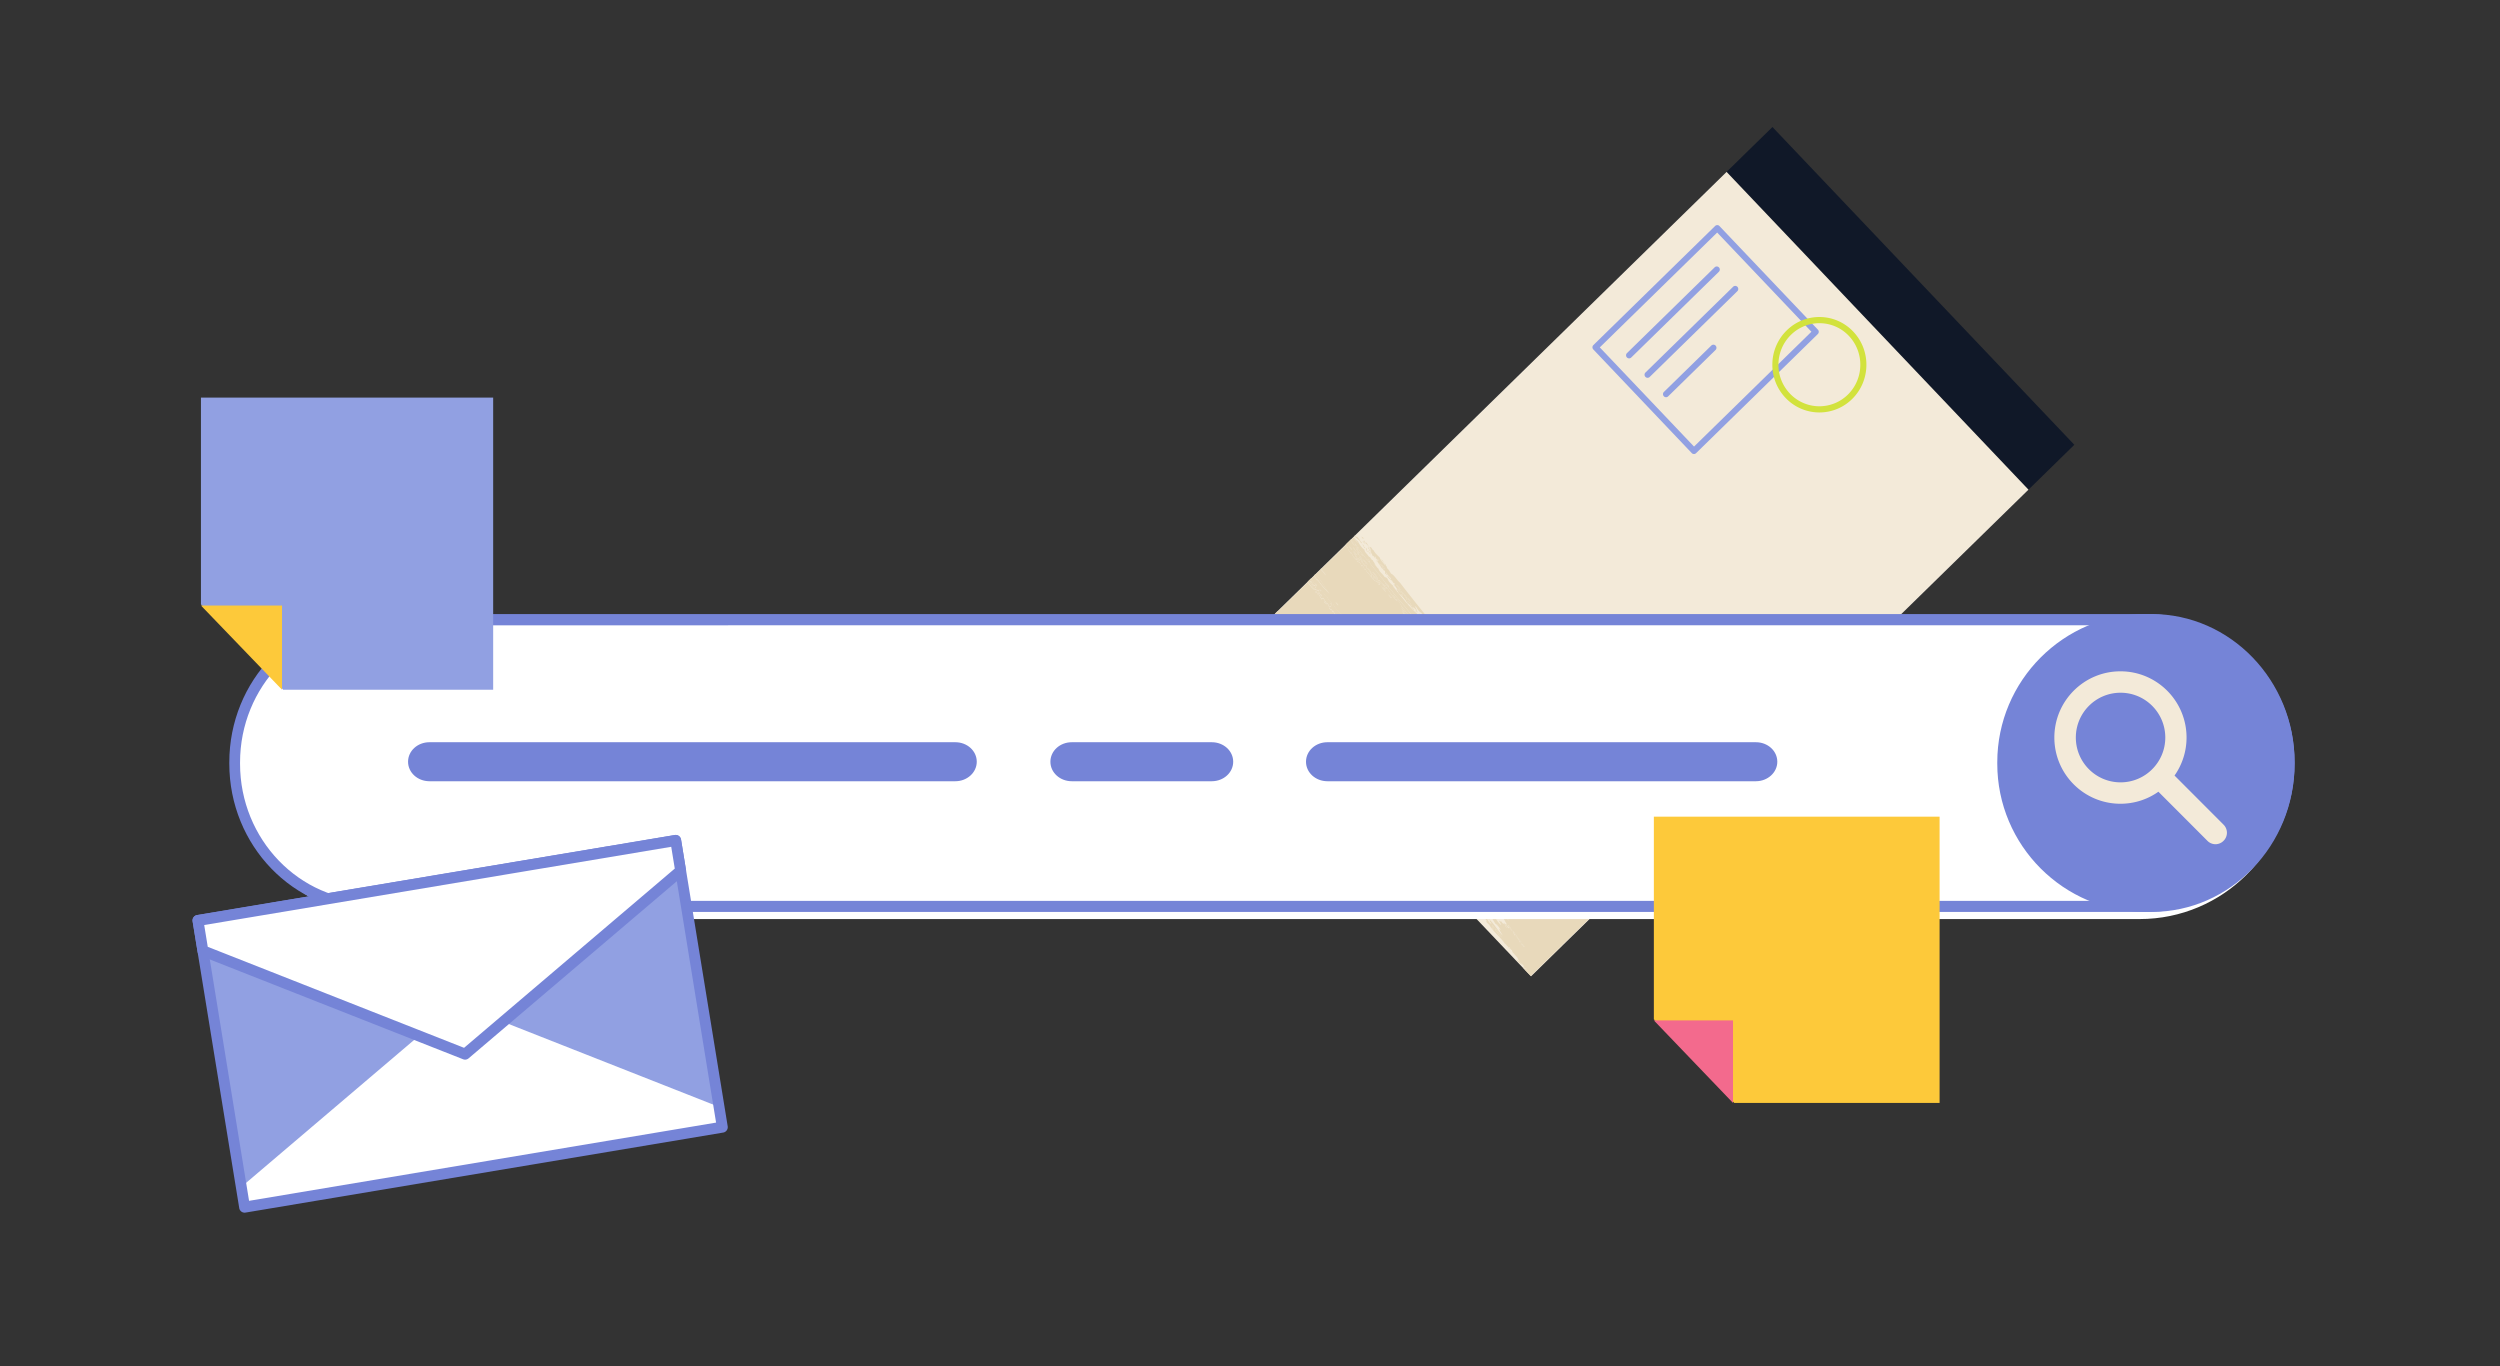 <svg width="549" height="300" fill="none" xmlns="http://www.w3.org/2000/svg"><rect width="100%" height="100%" fill="#333333" stroke="none"/><path d="M276.66 138.016L389.23 27.892l66.295 69.785L342.955 207.8l-66.295-69.785z" fill="#101828"/><path d="M269.914 144.617L379.159 37.746l66.295 69.785-109.245 106.871-66.295-69.785z" fill="#F3EAD9"/><path d="M352.658 190.373c-.173-.142-.402-.481-.549-.521.352.358.113.401.464.759.095-.044.002-.188.085-.238zm-9.434-15.074c-.279-.295.227-.284-.23-.465.023-.019-.017-.119-.078-.099.085.122.02.163-.045.205.124.142.274.377.353.359zm10.149 17.112c.541.545.811 1.233 1.25 1.409-.391-.671-.486-.984-.886-1.556-.088.171-.243.096-.364.147zm-.578 1c.167.173.351.412.434.288-.059-.231-.319-.376-.434-.288z" fill="#E8D9BB"/><path d="M348.195 185.937c.085-.12.204-.115.397.155-.112-.041-.211-.035-.282.078.362.31.681.637.975 1.148.292.004-.396-.515-.267-.598.66.701.495.729 1.009 1.451.308.238-.086-.378.162-.141-.012.33.434.566.383.831.842 1.025.918 1.079 1.716 2.002-.047.069-.178.095-.085.239.124-.038.42.546.511.387-.116-.195-.301-.427-.307-.563.85 1.19 1.465 1.589 1.108.537-.089.246-.138.256-.441.048.128-.092-.288-.721-.426-.627-.009.11.293.386.23.465-.915-1.259-1.779-2.294-2.603-3.558-.736-.477-1.822-2.521-2.539-2.783.056.257.02.466.459.929zm-4.655-8.588c.327.245.455.714.745.683-.241-.203-.588-.785-.745-.683zm-12.756 25.928c-.065.069-.144.088-.241.043.206.26.436.6.549.522-.27-.278-.037-.286-.308-.565zm19.169-13.552c.168.279.299.505.509.557-.291-.243-.332-.725-.509-.557zM342 174.7l-.122.106.312.395c.131-.063-.058-.297-.19-.501zm-13.478 29.707c.406.348.544.847.93 1.352.133-.067.293-.038.478.085-.48-.477-.974-1.548-1.598-1.938.285.285.181.363.19.501zm-.815-1.126c.216.291.407.493.55.523-.047-.176-.403-.53-.55-.523zm25.195-7.477c.059-.088.176.033.24-.042-.148-.163-.273-.591-.467-.592.189.202.308.65.071.437-.856-1.119-2.104-2.96-3.155-3.911.083.12.019.162-.044.204 1.634 2.004 2.403 3.627 3.858 4.63-.137-.225-.561-.604-.503-.726zm-3.554-7.715c-.212-.214-.514-.759-.664-.753.307.417.323.746.664.753zm-13.069-22.554c-.22-.265-.409-.502-.152-.365-.161-.153-.409-.622-.509-.558.207.298.402.946.661.923zm-2.82-2.7c-.426-.288-.486-.555-.857-1.085-.315-.009-.46-.536-.786-.648.41.702 1.065 1.323 1.439 1.91.067-.06.136-.118.204-.177zm1.391 2.11c.43-.135.825.684 1.142.838-.411-.882-.841-1.125-1.331-1.338-.141-.491-.748-1.298-1.208-1.445.222.455.814 1.065 1.397 1.945zm-7.195 38.88l.312.394c.219-.057-.216-.607-.312-.394zm7.743-38.191c.173.138.416.529.511.386l-.389-.492-.122.106zm-9.342-12.007c-.237.064.259.519.303.733.069-.179.255.067.323-.112-.32-.541-.911-.926-1.405-1.607.266.356.521.972.779.986zm1.517.352c-.208-.338-.217-.528-.546-.69.208.337.216.527.546.69zm.534 1.036c.188.251.371.486.471.422-.08-.137-.106-.246-.032-.301-.207-.263-.46-.551-.506-.727-.217.017.18.362.309.564-.22-.1-.022.141-.242.042zm13.652 19.726c-.045-.156-.229-.387-.426-.627l-.123.106c.208.261.436.6.549.521zm-1.63-4.237c-.329-.405-.398-.074-.365.148.262.079.255.05.365-.148zm2.714 5.958c-.638-.628-1.987-2.5-2.773-3.079.839.986 2.288 3.008 2.773 3.079zm-3.346-6.241c.066-.021.111.088.155.198.104-.04-.024-.203-.032-.303.128.143.078-.044.003-.169-.053.051-.126.031-.201.006.103.131 0 .152.075.268zm-6.419-6.566c.083.12.019.162-.046.203.257.318.473.487.632.452-.05-.182-.467-.756-.586-.655zm.621.955c.119.292.361.649.58.994.094-.044.002-.188.085-.239-.362-.354-.463-.816-.665-.755zm4.754 3.859c-.207-.319.161.019.163-.141-.086-.123-.228-.274-.194-.332.124.142.274.378.354.361-.206-.412-.219-.22-.51-.558.003.157.046.628.187.67zM291.162 132.5c-.103-.206-.085-.349-.387-.661-.039.286.173.536.387.661zm18.609-.471c-.319-.349-.735-.935-.664-.754.108.288.395.784.664.754zm-2.943-2.763c.262.406.517.796.782.817-.284-.356-.592-.798-.782-.817zm49.185 65.014c-.345-.059-.956-1.428-1.442-1.74.426.576-.11.137-.207.345.131.352.625 1.096 1.012 1.283-.129-.203-.525-.548-.309-.565.224.346.562.669 1.017 1.115-.112.075-.276-.079-.085.239a.187.187 0 01.06.023l.324-.317-.252-.319c.09.096.181.196.274.297l.126-.124c-.846-1.016-1.307-2.029-2.26-2.879.057.601 1.252 1.81 1.742 2.642zm-47.05-62.224c.46.629.874 1.086 1.176 1.143-.528-.755-.579-.882-.931-1.353.186.343-.224.014-.245.21zm-.85-1.252c-.194-.269-.351-.412-.435-.289.192.268.35.412.435.289zm47.296 63.664c-.147.016-.368-.233-.514-.218.252.474.644.649.901.986l.051-.051c-.165-.249-.45-.562-.438-.717zm-46.476-62.711c.278.077-.276-1.264-.695-1.226.352.429.554.785.695 1.226zm-.688-1.392c-.204-.249-.395-.45-.55-.521.056.204.462.739.55.521zm26.934 82.392c-.17-.179.011.261-.315-.227-.118.079.009.29-.061.395l.886.932a.274.274 0 00.106.026c-.322-.438-.2-.638-.616-1.126zm18.635-18.575c-.517-.545-.623-.325-.405.182.279.298.936 1.173 1.479 1.753l.246-.241c-.469-.5-.749-.79-1.479-1.722.04-.036.11.037.159.028zm-24.618 4.997c-.001.003-.003.004-.003.007l.018.009-.015-.016zm.189.5c.199-.027.008-.262-.07-.437a.992.992 0 01-.104-.047c.261.27.044.284.174.484zm-3.502-.788c.185.183.461.691.586.655-.067-.246-.416-.572-.586-.655zm27.48-2.156c.442.511.295.329.375.517l.152-.148c-.191-.274-.373-.554-.527-.369z" fill="#E8D9BB"/><path d="M353.959 197.03l.08-.078a12.932 12.932 0 01-.702-.863c-.197.168.292.558.622.941zm-63.009-71.208c-.219-.266-.522-.639-.82-.99l-.124.122c.28.228.615.714 1.087 1.297.011-.1-.275-.562-.143-.429zm-1.593 1.436c.669 1.028 1.542 2.002 2.613 3.052-.918-1.131-1.907-3.059-3.081-4.257l-.327.321c.252.328.46.633.595.891.28.346-.031-.325.2-.007zm-.804 1.848c.48.681.533.151 1.146.671-.105.104-.212-.094-.163.141.275.299.334.483.503.725.232.168.003-.21.201-.006-.013.094.098.537-.048.373-.207-.262-.436-.602-.549-.522.163.353.432.762.615 1.127-.071-.41.241-.275.367-.317.32.525.25.644.738 1.022-.223-.117-.111.078-.203.176.184.108.37.123.4-.014.237.318.05.407.422.797.116-.006.146-.326.322-.114a.545.545 0 01-.443.219c.333.537.456.312.744.684-.068.022-.204-.081-.004.168.231.32-.08-.352.201-.006.31.56.621 1.309 1.126 1.514-.079.129.041.364.345.698.032-.215.106-.189.36.022.211.576 1.909 2.678 2.295 2.995.203.221-.228.104.111.401.469.418 1.232.931 1.29 1.374-.187-.25-.37-.486-.47-.423.285.421.483.529.741.853.036-.252.458-.026.474.253-.126-.152-.264-.346-.315-.225a5.143 5.143 0 00-.081.071c.478.779 1.289 1.274 2.027 2.395.079-.224-.438-.767-.259-.936 1.163 1.656 1.926 2.553 3.277 3.805-.506-.648-.8-1.094-.89-1.389.538.649.732 1.114 1.242 1.747.266.029-.239-.355-.111-.4.234.355.353.302.475.254 0-.152-.003-.306-.268-.599-.356.08-1.042-1.201-1.289-1.374.247.164.543.503.859.916-.382-1.571-2.431-3.192-3.147-4.249.066.098.186.147.197.162-.547-.701-.893-1.191-1.057-1.078.133.02.309.54.464.761-.551-.7-.595-.531-1.212-1.276-.38-.87-1.688-2.8-2.414-3.058-.258-.462-1.148-1.672-1.716-2.001-.341-.838-1.769-1.852-2.021-2.734-.167-.239-.204-.008-.356-.192.072-.229-.573-.696-.819-.951.062-.099-.127-.333-.19-.499-.61-.338-.941-1.272-1.72-1.833.142.247.399.556.346.697-.712-.829-1.026-.529-1.698-1.026v.004l-.008-.009a3.038 3.038 0 01-.189-.153c-.186-.328-.459-.702-.578-.993.406.462.368.686.767 1.146l.008.005c-.019-.423-.71-1.043-.731-1.356.171.191.263.099.434.289.094.203.022.316.149.536.147-.016.339.131.515.219.045.138-.126.16.111.401.093-.098-.02-.293.203-.176-.421-.49-.256-.216-.229-.464-.376-.422-.554-.939-.934-1.185.065-.025.038-.1.007-.177l-.546.534c.042.055.082.109.128.165a2.05 2.05 0 01-.17-.124l-.162.159c.454.671.941 1.355 1.533 1.747-.137-.168-.169-.28-.153-.367zm12.834 14.961c-.182-.107-.639-.932-.975-1.148.179-.112.865.928.975 1.148zm-1.76-1.796c.139.079.257.079.47.422-.139.029-.47-.235-.548-.521.06-.021.101.079.078.099zm-2.214-3.066c.074.078.058.107.037.134-.049.012-.007.072.038.134-.145-.016-.452-.338-.508-.556.105-.045.328.334.433.288zm-.582-.824c.084.097-.018.351.193.331.098.162-.083.006-.123.106-.132-.205-.309-.333-.196-.162-.439-.491-.403-.679.126-.275zm-.477-.085c-.236-.12-.453-.173-.749-.514.218.059.42.057.749.514zm-.72-1.866c-.25-.111-.599-.583-.938-1.015-.015-.126.648.647.938 1.015zm-1.935-1.149l-.122.105c-.194-.218-.293-.385-.349-.529.173.119.406.174.471.424zm-1.457-2.889c.283.285.176.36.308.563-.164.097-.271-.5-.353-.36-.084-.121.009-.147.045-.203zm27.945 56.154c.377.22.287.58.544.689-.09-.124-.171-.244-.074-.267-.409-.334-.207-.443-.467-.592.052.084.056.144-.003.17zm-39.491-52.984c.116-.366 1.42 1.744 1.642 1.734.219.452.743 1.018 1.323 1.676.151-.362-.884-1.473-1.163-1.648-.28-.732-1.053-1.57-1.358-1.981.063-.2.313.277.397.156-.009-.081-.015-.159.044-.204-.367-.434-.784-1.044-1.04-1.075l-.532.52c.199.125.377.262.498.322.201.241.181.363.189.5zm15.247-15.315c-.021.274.358.761.693 1.225.098-.023.017-.143-.073-.267.288.071.514 1.275 1.089 1.381-.06.024-.055.084-.003.169.147.101.034-.099.277.091.191.319.027.165-.084.241.306.134.65.404.985.641-.057.06-.097.229.227.634-.228-.664.624.306.43.459.103.102.492.354.318.055.096.116.314.893.779.987.29.794 1.319 1.78 1.642 1.734.104-.031.392.507.426.627.192.27.22-.059.434.29-.364-.64-.95-1.337-1.595-2.108-.131.139.428.647.264.768-.364-.585-.451-.169-.823-.782.06-.026.177.15.275.26.022-.462-.364-1.144-.88-1.894.432.29.826 1.047.931 1.352.528.266 1.396 1.756 1.731 1.325.297.727.816.827 1.293 1.206.158.577-.542-.387-.71-.381-.099.294.607.453.7.888.328.275-.116-.422.204-.177.679.907 1.461 2.296 2.295 2.996.031-.079-.162-.277-.271-.43.289.217.231.185.396.155-.017.078.331.52.157.197.254.172.401.9.774 1.156-.074-.025-.147-.046-.2.007l.311.394a.382.382 0 00-.074-.267c1.122 1.614 2.77 3.463 3.729 5.073.184.231.083-.132-.073-.267.183.029.541.625.504.726.802.627.902 1.165 1.757 1.965-.209.335.971 1.27.731 1.36.333.507.142-.209.318.057.235.285 1.064 1.303 1.364 1.641.055-.046.109-.093.163-.141.315.385-.087.023.033.303.343.116.473.872.901.882.139.224.102.263-.044.204.161.14.658.57.515.218.067-.122.333.469.356.191.109.202-.062.078-.122.105.669.649 1.279 1.649 1.95 2.298-.145-.06-.183-.02-.044.204.099-.081.62.436.477.085.165.09.473.411.508.557.108.063.153-.022.323-.112-.422-.474-1.05-1.188-1.101-.874-.143-.192.08-.185-.111-.402-.435-.386-.837-.597-1.646-1.564.124-.039.421.546.511.387-.145-.215-.908-1.093-1.174-1.142-.002-.103.066-.142-.072-.436-.517-.361-.83-1.3-1.408-1.438-.131-.203-.108-.324-.308-.563-.213-.234-.041.195.152.365-.705-.477-.859-1.627-1.398-1.945-.206-.318.162.019.163-.14-.437-.384-.504-.526-.937-1.015.226.493.394.619.733 1.19-.477-.32-.802-1.203-1.286-1.543.084 0 .184.055.315.227-.41-.677-.402-.303-.46-.931-.213-.345-.305-.25-.47-.422-.037.198.341.408.467.591-.178-.096-.356-.189-.516-.219-.02-.314-.204-.718-.533-1.197-.119-.123-.167.006-.241.042-.186-.195-.09-.238-.034-.303-1.259-1.157-2.395-2.896-3.703-4.432-.822-.965-1.835-2.043-2.339-2.791-.383-.567-1.553-1.563-1.558-1.973-1.396-1.892-2.64-3.299-3.814-4.834.081-.011.201.119.277.092.103-.06-.257-.366-.348-.528-.228-.009.221.346-.007.337-.662-.67-1.743-2.237-2.455-3.023.086-.054.286.302.356.191-.316-.486-.572-.152-.745-.684.091-.038.227.09.393.324-.122-.474-.868-.935-.934-1.184-.059.026-.055.085-.004.169-.079-.107-.182-.254-.302-.422l-1.176 1.15c.237.315.168.666.449.659zm21.624 24.623c-.083.124-.398-.586-.434-.29-.051-.38-.257-.489-.578-.993.252.002.644.861 1.012 1.283zm-5.294-6.709c-.144.028-.385-.294-.59-.486.154.008.337.118.59.486zm-5.773-6.793c-.186-.019-.404-.327-.586-.656.126-.035.401.473.586.656zm-4.028-4.151c-.085-.122.008-.148.043-.204-.392-.32-.684-1.038-1.13-1.347.086-.354 1.617 1.651 1.087 1.551zm-5.309-6.032c.524.509.986 1.476 1.156 1.986-.441-.355-.659-1.259-1.156-1.986zm.904.712c-.286.036-.532-.486-.86-.916-.056-.216.643.749.86.916zm-.842-1.762c.072.267.417.679.579.994l.081-.071c.197.563-.907-.838-.66-.923zm2.469 4.171c-.33-.565-.298-.493-.778-.986l.122-.106c-.193-.218-.292-.384-.348-.528-.064.141-.039.254-.281.077-.13.045.376.43.11.401-.12-.236-.225-.463-.344-.697.398.389.284.068.363-.148.072.254.191.252.389.493.214-.075-.179-.475-.423-.795.275-.014.496.648.66.922-.074-.023-.147-.045-.2.007.407.309.12.346.345.699.095.097.134-.004.237.126.263.292.312.471.148.535zm-1.653-3.05c.075-.093.295.334.429.458-.179.039-.132-.002-.203.175-.153-.253-.073-.381-.226-.633zm2.399 3.734c-.454.016-.375-.591-.62-.958.38.17.33.591.305.733.105.077.174.02.315.225zm-.457-1.099c-.032-.245-.366-.652-.696-1.057.309.198.961.77 1.016 1.114-.223-.104-.3-.355-.32-.057zm-.719-1.866c-.127-.033-.283-.174-.471-.424.181.013.514.222.471.424zm-1.127-1.515c-.23.104.183.553.46.929-.135.181-.53-.575-.782-.817-.045-.138.125-.161-.112-.401.153.127.246.035.434.289zm-.508-.558c-.361-.223-.69-.747-.934-1.183.313.284.457.71.934 1.183zm-.897.774c.054-.259-.371-.422-.463-.761.274.171.947.948.463.761zm6.03 2.424c-.105-.17.062-.195-.231-.465l-.122.105c.124.142.273.377.353.36zm.928 1.359c-.033.048-.419-.355-.2.007.185-.019.226.339.389.493l.163-.14c-.242-.658-.781-.93-1.175-1.142.326.558.727.448.823.782zm21.266 28.246c.26.405.501.345.437.119-.361-.443-.339-.357-.623-.789-.184.249.666.758.186.67zm-34.003-26.927c.073.088.136.165.187.224a3.019 3.019 0 00-.187-.224zm15.695 2.594c.11.305.601.815.893 1.219.071-.254-.609-1.09-.893-1.219zm-13.363 3.736c.244.284.361.699.587.655-.148-.234-.406-.723-.587-.655z" fill="#E8D9BB"/><path d="M304.186 129.388c-.078-.285-.409-.55-.549-.521.062.226.374.423.549.521zm-2.531 13.458c.037-.293.286.184.397.155-.76-.816-1.076-1.209-1.88-1.86.509.621.941.969 1.483 1.705zm-7.054 9.897c-.165-.171-.414-.642-.471-.423.052.203.385.615.471.423zm19.396 26.22c-.198-.352-.368-.411-.583-.824-.194.073.42.904.583.824zm-10.862-50.826c-.291-.27-.125-.296-.229-.465-.107.043-.292-.198-.398-.155.228.273.5.707.627.62zm-14.36-.044l.312.394.122-.106c-.192-.268-.349-.411-.434-.288zm11.416 36.244c.214.291.405.492.549.522-.06-.217-.441-.662-.549-.522zm15.473 18.827c.079.287.41.551.55.522-.216-.291-.407-.492-.55-.522zm-10.197-51.898c-.091-.162-.45-.469-.348-.528.134.123.354.55.43.457a1.59 1.59 0 00-.705-.718c.24.368.288.628.623.789zm11.39 52.193c-.09-.132-.262-.585-.348-.528.014.162.099.56.348.528zm-1.814-1.256c.313.322.35.694.587.656-.156-.264-.345-.505-.587-.656zm-2.996-5.704c.098.264.619.884.782.817-.324-.344-.322-.514-.582-.824-.056.041-.156-.077-.2.007zm-7.791-46.674c-.329-.532-.698-.83-1.053-1.247.253.345.765 1.236 1.053 1.247zm.961 18.569c-.387-.483-.81-1.099-1.019-.944.288.384.755 1.051 1.019.944zM289.1 129.635c-.1.131-.467-.062-.208.345.162.087.434-.058.208-.345zm19.416 4.805c-.24-.111-.585-.996-.86-.916.398.37.524.828.86.916zm-19.07-3.941c.129-.044-.055-.256.125-.274-.098-.11-.214-.286-.275-.261.064.186-.057.273.15.535zm-1.067 14.189c.353.583.742 1.146 1.245 1.577a10.229 10.229 0 00-1.245-1.577zm16.455 21.453c-.47-.582-.598-.747-1.009-1.452-.218-.1-.021.143-.24.042.42.484.939 1.323 1.249 1.41zm.622.786c-.023-.102-.43-.777-.508-.557.056.219.364.541.508.557zm-20.662-26.609c-.228-.118-.388-.45-.546-.692-.307.147.691.973.546.692zm12.627-21.848c.143.029.334.231.549.522.052-.053.126-.031.201-.006-.311-.29-.7-.662-.823-.783.102.131-.001.151.073.267zm-15.712 18.541c-.23-.279-.494-.867-.779-.988.146.235.54.893.779.988zm23.827 11.448c.133.174.251.298.352.359.878 1.187-.14-.525-.352-.359zm-23.251-12.279c.185.231.159.351.427.627.23-.082-.273-.628-.427-.627zm2.732 4.942c-.207-.018-.665-.939-.824-.783.249.352.522.802.738 1.022-.236-.262.347.116.086-.239zm43.361 57.088a2.259 2.259 0 00-.315-.377c-.047.158.164.193.315.377zm-7.219-49.146c-.324-.214-.417-.653-.628-.619.208.199.535.832.628.619zm-2.863-2.667c.225.325.37.357.513.386-.136-.124-.354-.549-.43-.456.085.126.002.099-.083.07zm-8.772-10.509c.057-.439-.799-1.127-1.012-1.279.322.408.843.845 1.012 1.279zm5.715 7.506l.311.393c.066-.068.145-.088.242-.043-.21-.211-.417-.41-.553-.35zm.128-.282c-.206-.198-.533-.832-.627-.618.376.397.396.574.627.618zm6.376 6.612c.368.37.395.57.665.751-.059-.191-.535-.852-.665-.751zm-3.672-3.963c-.049.006-.083.067-.159-.028.074-.11-.294-.363-.353-.358.268.276.158.351.427.626.111-.076.276.077.085-.24zm5.327 5.185c.186.249.344.39.471.421-.05-.195-.366-.547-.471-.421zm7.749 52.351c.461.409.636.931 1.053 1.244-.381-.592-.453-.95-.929-1.349l-.124.105zm-.475-2.078c.24.364.444.585.579.991.37.004-.36-.871-.579-.991zm-25.708-72.506c-.024-.197-.393-.396-.505-.723-.275-.028.402.913.505.723zm17.404 19.801c.294-.129.04-.55-.217-.971-.13.216.182.667.217.971zm11.821 58.461c-.892-.876-1.168-1.737-1.947-2.459.178.284-.022.367.185.668.093-.101-.021-.299.242-.043-.115.054-.136.155-.009.338.31.022.976 1.039 1.205 1.609.211-.071.146-.125.324-.113zm-11.079-57.61c.268-.035-.46-.954-.545-.687.076.292.3.305.545.687zm11.029 57.983c.227.316.466.388.545.688.06-.088.178.033.241-.043-.298-.347-.619-.773-.786-.645zm-26.334-73.293c.126.237.282.491.344.695.024-.278.289.313.357.189-.052-.165-.532-.846-.701-.884zm14.379 15.615c-.305-.338-.535-.963-.818-.947.416.59-.063.131-.241.043.52.497.66.693 1.059.904zm-13.097-13.908c-.058-.211-.378-.434-.513-.386.226.326.37.358.513.386zm8.207 47.814c.06.216.44.66.549.519-.207-.26-.435-.598-.549-.519zm1.317 2.017c.168.239.306.372.43.455.065-.079.086-.182.008-.338-.121.053-.346-.274-.438-.117zm-.258-.94c-.187-.308-.261-.206-.432-.457-.2.026.201.372.07.436-.043-.054-.122-.083-.041.035.113-.081.363.333.477.253a.378.378 0 01-.074-.267zm-.675 1.58c.05.173.235.407.389.491.224-.108-.272-.63-.389-.491zm-8.596-50.294c.092.145.09.238.27.429.245-.215.615.789.983.807-.428-.495-.875-1.156-1.208-1.44.378.419.123.335-.045.204zm4.726 5.196c-.27-.303-.619-.897-.783-.815.049.315.578.531.464.759-1.039-1.09-1.781-2.152-2.458-2.845.705 1.262 1.477 1.996 2.408 3.218.054-.285.374.008.369-.317zm-14.645-21.85c-.518-.5-.735-1.049-1.207-1.44.083.163-.229.033-.455-.221l-.111.108c.581.604 1.077.671 1.531 1.594.066-.067.144-.088.242-.041zm-2.43 1.434c.485.187-.188-.588-.463-.758.092.338.518.5.463.758zm2.521-1.839l.389.492c.245.042-.382-.751-.389-.492zm-2.045 2.095c.329.429.574.95.861.913-.217-.166-.917-1.129-.861-.913zm1.116 2.187c-.17-.509-.632-1.475-1.157-1.982.498.726.715 1.629 1.157 1.982zm1.42-3.054c-.246.176-.247-.638-.549-.519.171.268.228.358.464.759.047-.07.179-.095.085-.24zm-1.27 1.599c-.135-.124-.354-.55-.43-.456.153.251.072.38.225.631.072-.176.025-.136.205-.175zm.794.309c.043-.201-.289-.409-.472-.422.188.249.344.39.472.422zm.02.812c.331.404.664.809.696 1.054.02-.298.097-.048.32.056-.053-.344-.706-.914-1.016-1.11zm-6.737 10.129c-.132-.202-.024-.278-.308-.562-.036.057-.13.083-.045.204.082-.141.188.456.353.358zm9.919-5.745c.532.098-.999-1.9-1.086-1.547.447.308.738 1.024 1.131 1.343-.036.056-.13.082-.045.204zm-8.769 8.069c-.064-.249-.298-.304-.472-.422.057.144.156.31.349.527.042-.034.083-.07.123-.105zm1.935 1.149c-.29-.367-.954-1.138-.939-1.012.339.431.688.901.939 1.012zm-8.37 8.056c-.187-.27-.114-.403-.345-.697-.111.079.19.665.345.697zm9.088-6.193c-.328-.455-.531-.453-.75-.512.297.341.515.393.75.512zm10.149-6.929c-.185-.182-.46-.689-.586-.653.181.328.399.636.586.653zm-9.519 7.551c.055.218.363.538.508.554-.045-.061-.086-.121-.037-.133.02-.027.037-.056-.037-.134-.105.046-.328-.332-.434-.287zm-6.994 9.024c.255.374.424.434.627.617 1.099 1.259-.36-.435-.504-.723l-.123.106zm-1.159 1.655c.211.213.514.758.664.751-.16-.289-.45-.72-.664-.751zm11.583-6.676c.336.214.792 1.038.975 1.144-.109-.219-.796-1.256-.975-1.144zM290.664 152c.066.32.254.422.509.555.033-.237-.261-.305-.509-.555zm.46.931c.157.178.126.258.27.429.166-.064-.08-.347-.147-.535l-.123.106zm21.154-14.776c-.253-.366-.436-.476-.59-.483.205.191.446.512.59.483zm-18.004 15.036c.188-.018.144.295.391.493.114-.053.135-.157.008-.338-.045.164-.602-.613-.399-.155zm-1.272 1.6c.268.275.158.35.426.626l.123-.107c-.291-.154-.36-.643-.549-.519zm.833.104c.292.49.854.902.554.351-.018.378-.7-.716-.554-.351zm.446 1.773c.043.054.055.14-.041.035-.069-.068-.155-.193-.197-.161.235.301.489.668.59.483-.122-.139-.272-.374-.352-.357zm2.216 1.24c-.208-.262-.462-.549-.506-.725l-.163.141c.228.213.528.691.669.584zm1.319 3.505c-.323-.313-.628-.565-.941-.843.375.5.7.822.941.843zm19.32-16.836c.038-.296.352.413.436.289-.369-.421-.76-1.279-1.013-1.28.32.503.527.611.577.991zm-12.076 26.007c.092.405-.33-.272-.193-.33l-.164.141c.266.35.51.62.705.716-.243-.214-.096-.496-.348-.527zm3.846 5.143c.181.36.362.401.627.617-.239-.316-.468-.595-.627-.617zm21.938-17.608c.071.133.132.26.151.366-.118.001-.366-.469-.471-.422.061.241.231.222.467.59.244.011.112-.465-.147-.534zm-19.6 18.574c.207.261.435.599.549.52-.41-.333-.207-.442-.467-.59.084.125.002.099-.082.07zm-.213.682c.068.192.591.917.779.984-.068-.192-.59-.916-.779-.984zm.839.108c.243.148.63.812.861.914-.358-.454-.579-.824-.857-1.083.051.084.056.143-.004.169zm2.228 6.033c.255.317.504 1.04.742.85-.335-.198-.444-.714-.742-.85zm.728-.297c-.036.235-.284-.292-.32-.057.265.292.222.485.431.457-.144-.19.081-.185-.111-.4zm-.35 1.466c-.043-.175-.344-.486-.386-.66-.169.15.117.536.386.66zm2.127 1.315c.195.217.377.387.512.385-.054-.299-.878-1.248-1.209-1.44.287.285-.029.25.189.499.002-.425.936.867.508.556zm2.738 2.774c-.296-.31.068-.269-.265-.598l-.124.106c.023.079.273.549.389.492zm1.432 2.414c-.362-.242-.538-.884-.823-.779.248.162.638.839.823.779zm-1.366.184l-.123.106.468.59c.233-.048-.381-.544-.345-.696zm27.035-12.881c-.381-.405-.689-.833-.825-.779.38.298.64.871.898 1.047-.09-.124-.172-.244-.073-.268zm-23.184 19.845c.155.266.506.767.705.716-.206-.132-.519-.651-.705-.716zm30.375-10.461c.207.259.45.649.513.386-.196-.218-.379-.388-.513-.386zm-65.429-59.126c.066.058.129.107.189.152-.401-.458-.362-.682-.768-1.143.119.291.392.663.579.991zm-.688 14.985c.028.042.057.084.083.125a1.409 1.409 0 00-.083-.125zm68.869 50.92l.022-.022-.274-.296.252.318zm-67.982-65.746l-.001-.004-.007-.006a.04.04 0 00.008.01z" fill="#E8D9BB"/><path d="M282.449 138.455c-.052-.085-.056-.144.005-.169.293.333.505.506.581.822-.284-.146-.084-.235-.349-.527.266.957 1.389 1.893 2.093 2.994.181.101.39.308.59.483.029.281.5.799.852 1.252.178-.027.391.07.709.547-.116-.747-.923-1.611-1.471-2.207.428.211.026-.359.442-.05-.005.44 1.187 1.69 1.583 2.242-.111-.165-.209-.323-.104-.372.236.294.777.747.856 1.081-.361-.518-.448-.259-.545-.689.02.296.1.623.335 1.033.185-.035-.217-.38.05-.372.078.1.126.089.197.162-.008.231.805 1.113.417.962.633.659 1.442 1.753 1.43 2.242 1.042 1.115 1.905 1.955 2.769 3.239-.048.069-.179.094-.086.239.152 0 .374.256.552.351-.119.152.215.262.152.366-.12-.13-.179-.036-.278-.092.193.217.292.384.347.527.185-.035-.217-.382.049-.373.188.25.306.249.472.422.148.51.889.879 1.282 1.707-.08.016-.189-.073-.242.042.299.35.458.191.75.513-.078.027-.198-.102-.279-.092.686.236 1.277 1.684 1.515 2.003-.074-.115-.119-.294.004-.169 1.178 1.656 2.345 2.942 3.503 4.426-.039.049-.178-.088-.083.07.564.638 3.721 3.657 2.724 3.443.051.084.152.195.115.232-.098-.11-.214-.285-.274-.26.176.359.746.816 1.093 1.208.023.145.005.268.07.436.865.484.806 1.36 1.514 2.002-.084.123-.333-.354-.396-.153 1.136.723 2.194 2.672 3.432 3.989-.084.125-.398-.584-.435-.288.924.927 2.299 2.968 3.429 4.159-.363-.193.23.412.147.535-.959-.63-1.439-1.767-2.58-2.74-.017.105-.302.068-.127.275.633-.008 1.37 1.409 2.154 2.114-.031.098.21.339-.008.338.842.562 1.977 2.121 2.765 3.406.41.139.734.987 1.249 1.405-.23-.161-.36.046-.636-.28.018-.207.417.152.087-.239-.403.129-1.209-1.32-1.527-1.496.19.261-.178-.075-.164.14.447.326.626.811 1.056 1.075.046.314.536 1.184.475.654.084.525.837 1.124.914 1.624-.814-1.1-1.311-1.332-1.953-2.123.224.586.511.783.851 1.251-.053.053-.127.031-.201.008 1.104 1.443 1.898 2.357 2.478 3.654.06-.027.103-.118.201-.007.329.775 1.331 1.889 1.864 2.529-.091-.125-.172-.244-.074-.267.342.429.784.91.655 1.089.195.213.253-.061.475.252.149.383.093.657.295 1.069-.085-.447 1.298 1.124.659.92.459.637.846.868.967 1.483.218.117.425.192.671.413.342-.402.552-.234.815-.535-.502-.449-.854-.791-.733-1.188-.196-.015-.815-.811-.856-1.082-.789-.449-1.167-1.67-2.06-2.691.243-.113-.211-.369-.184-.668.297.342.574.614.86.914-.239-.033-.146.152-.09.407.229.033.595.561.623.787.263-.03-.255-.477-.225-.632.36.329.751.766 1.097 1.039-.079.385.509 1.101.966 1.482.059.277.044.289-.204.177.898.755 1.725 1.922 2.059 2.69.507.005.74 1.134 1.09 1.377-.089-.16-.126-.294-.111-.401.209.327.299.229.508.555-.178.115.141.494.263.766.15.029-.097-.411.163-.141.612.869.828 1.211 1.442 1.736-.067.201-.248.218.221.802.065-.069.145-.089.241-.043l-.008-.016c.22.344.377.679.746.873l.004-.007.015.016a.992.992 0 00.104.047c.077.174.268.409.069.436-.13-.199.087-.214-.173-.483l-.019-.009c-.099.267-.493-.227-.746-.52.489.654.346 1.416.849 1.421.671 1.059 1.022 1.86 1.69 3.006-.076.028-.197-.101-.278-.09.325.591.866.651.66.921-.385-.476-.805-1.081-1.094-1.209.14.188.233.352.23.465-.246-.516-.231.045-.782-.815-.094.213-.354-.18-.48-.084.121.291.463.702.459.928-.724-.662-1.067-1.158-1.241-1.743.136.124.354.549.43.457-.452-.525.419.221-.033-.303-.399-.148-.681-.493-1.023-.772.323.057-.464-.353-.344-.696-.173-.135-.293-.081-.475-.253-.343-.986-1.557-2.451-2.127-3.295.068.187.314.47.148.534-.078-.098-.126-.088-.196-.161-.056-.46-.782-.943-.652-1.258-.404-.503-.426-.451-.581-.822-.16-.011-.151.216-.553-.351.106-.043.29.197.397.155-.596-.79-1.86-2.064-2.019-2.727-1.644-.74-2.35-3.507-3.629-4.151.054-.048-.098-.205-.073-.267.178.276.297.339.357.189-.408-.488-.378-.486-.853-1.251-.11.34.525 1.077.566 1.498-.243-.146-.598-.697-.897-1.047-.019.229.676 1.117.889 1.384.01.013.174-.061.278.091.099.144.085.352.189.5.48.691 1.446 1.475 1.473 2.037-.252-.367-.435-.477-.589-.484 1.393 1.567 2.071 2.683 3.579 4.523-.04.037-.111-.036-.159-.027.599.561 1.001 1.398 1.757 1.959-.077.028-.198-.102-.279-.091.359.384.689.66 1.02.942-.263-.123.124.444.065.604.075-.094.194-.031.357.19.113.268-.199-.039-.046.204.449.464.925 1.021 1.332 1.334-.071.07-.538-.385-.361-.021.701.436 1.712 2.344 2.134 2.958-.18-.333.373.195.352.358.206.043-.179-.498.087-.238-.057.27.573.818.577.99-.024.279-.289-.312-.357-.189.223.479.52.998.884 1.553-.908-.77-2.022-2.862-3.353-3.891-.031.166.375.402.508.554-.219.297.247.361.344.696-.528.037-.813-1.075-1.25-1.405.091.124.173.243.074.267-.078-.098-.125-.088-.196-.161-.46-.638-1.171-1.855-1.442-1.735-.361-.498-.379-1.112-.807-1.455.329.574.612 1.123.566 1.498-.064.04-.585-.687-.393-.324.698.602.888.889 1.445 1.567.008-.129-.39-.474-.188-.499.223.308.65.726.541.857-.292-.229-.098.332.032.301-.174-.297.216-.046.319.057-.045.071.151.27.271.429-.077.054-.11.131-.086.239.237.308.422.427.626.618.764 1.443 2.585 2.826 3.41 4.131.31.156.596.735.686.611.049.145.406.74.504.723.023-.121-.373-.464-.307-.562.062-.02.149.054.236.126.093.353.184.349.468.59.034.132.071.266.11.4.546.561.743.839 1.249 1.406-.053.052-.126.031-.199.008.247.225.438.463.503.723a3.137 3.137 0 00-.749-.512c.407.374.913 1.106 1.215 1.102-.114-.196-.442-.306-.388-.492.277.27.539.487.786.647-.084.049-.019.179.151.363-.212-.098-.178.137-.113.358l.13.136c.069-.105-.058-.315.061-.395.326.487.146.048.316.226.416.487.293.687.614 1.124a.316.316 0 01-.106-.026l.517.542 17.617-17.176c-.08-.188.067-.007-.375-.516.155-.185.337.095.527.368l.07-.069c-.33-.382-.818-.77-.621-.938.209.284.448.57.701.86l.858-.836c-.543-.579-1.199-1.451-1.478-1.748-.217-.506-.111-.726.406-.183-.049.009-.119-.064-.159-.028.729.929 1.01 1.219 1.479 1.717l.662-.645c-.256-.336-.649-.509-.901-.983.147-.015.367.233.515.217-.011.155.273.467.438.715l.213-.207a.173.173 0 00-.06-.022c-.191-.318-.027-.164.085-.24-.455-.444-.793-.765-1.016-1.11-.217.017.179.361.308.563-.387-.186-.881-.928-1.012-1.28.098-.207.634.23.209-.344.486.31 1.096 1.676 1.441 1.734-.489-.83-1.684-2.034-1.74-2.634.954.846 1.413 1.857 2.259 2.87l.765-.746c-.992-1.287-2.118-2.603-2.914-3.376.031-.174-.39-.587-.185-.668-.594-.434-.589-.963-1.093-1.209.091.125.172.244.074.268-.221-.206-.232-.238-.586-.653.057-.066.153-.109-.033-.303-.515-.09-.875-1.102-1.203-1.609-.104.04.023.204.033.303-.324-.364-.915-1.053-.771-1.322.243.214.097.496.348.528-.098-.148.002-.19-.033-.303-1.082-.869-2.177-2.417-2.69-3.14-.189-.266-.426-.27-.513-.386-.234-.315-.243-.714-.732-1.187.091.088-.106-.141-.311-.394-.079-.096-.98-1.053-1.008-1.447.07-.13.665.719.511.386-.294-.342-.437-.42-.622-.787-.152.258-.579-.369-.627-.618.309.26.665.694.906.709-.548-.554-1.63-1.542-1.2-1.778-.043.034-.188-.128-.156-.197.419.313.381.078.754.344-1.357-.966-1.59-2.489-3.01-3.195.06-.09.178.033.241-.043-.237-.309-.351-.17-.627-.619.095-.044.003-.188.086-.239-.218-.243-.448-.522-.626-.618.362.421.424.681.34.865-.457-.709-.897-.87-1.164-1.644.271.427.357.19.627.618.022-.179.234-.255-.065-.605-.074.036-.123.165-.242.043.238-.094-.723-1.429-1.155-1.983-.237.027.077.345-.089.409-.046-.156-.229-.387-.427-.625.263.12.198.065.324-.113-.214-.347-.242-.019-.435-.288.166-.122-.324-.59-.261-.766-.478-.313-.464-.535-.308-.563-.41-.278-.486-.458-.827-.611-.048-.233.059-.035.163-.14-.376-.386-.323-.36-.503-.724-.166-.112-.309-.14-.475-.252-.056-.247-.289-.424.045-.204-.774-1.154-1.528-1.117-1.843-1.721-.353.195-.592-.358-.782-.815-.2-.054.047.386-.164.141-.124-.35-.317-.567-.66-.92.065-.197.25.046.361.02-.241-.16-.413-.54-.508-.554.09.161.126.295.111.401-.182-.233-.3-.23-.508-.556l.123-.106c-.883-.639-1.597-1.977-2.072-2.184-.286-.284-.056-.295-.189-.499-.059.044-.054.124-.045.204-.286-.163-.887-1.59-.623-.787-.351-.48-.3-.756-.618-.955.17.24.071.325-.122.106.171.089.189-.036-.034-.303-.144-.033-.333-.231-.512-.387.321.17-.284-.516-.426-.625.052.084.152.195.115.232-.172-.182-.678-.642-.7-.885.104.012.306.374.393.324-.19-.395-.402-.391-.705-.717.125-.362-.958-.823-.732-1.187.466.923 1.396.985 1.442 1.735.245-.181.368.269.786.646.04-.224.221.068.318.055-.326-.482-.267-.241-.392-.323-.029-.129-.274-.373-.111-.4.098.11.214.285.275.26-.354-.378-.467-.628-.422-.794-.503-.435-.673-.895-1.598-1.932-.218-.123-.02.243-.319-.057-.825-1.439-2.112-2.301-2.805-3.371-.284-.095-.093.384-.479-.083-.135-.294.003-.296.167-.311-.876-.763-1.088-1.558-1.904-2.493-.67-.108-1.401-1.75-2.154-2.115.418.407.884.993.929 1.349-.441-.241-1.4-1.356-1.008-1.447-.572-.414-.622-1.144-1.015-1.11.172-.333-.722-1.442-1.314-2.009.088.084-.068-.185-.271-.429-1.06-1.277-2.266-2.931-3.432-3.989.056-.066.153-.109-.032-.303-.114.079-.226.163-.439-.119.04-.14.35.166.045-.204a.67.67 0 01-.43-.457c-.231-.166-.002.21-.2.008-.14-.188-.234-.352-.23-.464.072-.047.23.223.279.091-.374-.285-.406-.401-.823-.779-.155.102.266.328.147.533-2.191-1.672-4.064-4.347-5.897-6.496.02-.198.547.552.356.189-.861-.856-1.153-.955-1.519-1.833-.286-.362-.443-.254-.673-.415-.172-.436-1.267-1.215-1.317-1.84-.196.073-.368-.497-.668-.583.142-.14-.025-.283-.193-.33.201-.247-.372-.589-.34-.865-.264-.04-.455-.345-.663-.751-.231-.167-.002.209-.201.007-.285-.565-1.067-1.102-1.003-1.616-.406-.109-1.382-1.474-1.438-1.904-.203.087-.667-.444-.894-.804l-.574.56c.119.168.223.314.301.42-.051-.083-.055-.142.004-.168.066.248.813.707.934 1.18-.166-.233-.302-.361-.393-.322.171.531.43.196.745.681-.07.111-.27-.244-.356-.19.712.784 1.792 2.346 2.453 3.014.229.008-.22-.345.009-.337.09.161.45.467.347.527-.076.027-.197-.103-.278-.092 1.174 1.531 2.417 2.934 3.813 4.82.004.409 1.174 1.401 1.556 1.967.504.746 1.518 1.82 2.339 2.782 1.308 1.531 2.442 3.265 3.702 4.418-.057.065-.153.109.033.303.075-.036.123-.165.241-.043.33.478.513.881.533 1.194.16.03.338.123.516.218-.126-.183-.504-.391-.467-.589.166.172.258.076.471.42.056.627.049.254.459.929-.131-.171-.232-.226-.316-.226.484.339.808 1.22 1.286 1.539-.339-.57-.507-.695-.732-1.187.433.487.499.629.937 1.011-.002.159-.37-.177-.164.14.539.317.691 1.465 1.397 1.94-.193-.169-.364-.597-.152-.365.2.239.177.36.308.562.579.137.89 1.073 1.408 1.433.138.294.069.333.071.436.267.048 1.029.923 1.174 1.137-.09.159-.387-.424-.511-.385.808.964 1.211 1.174 1.646 1.559.191.215-.032.209.11.4.052-.313.68.398 1.102.871-.171.09-.215.176-.324.112-.035-.145-.342-.465-.508-.555.143.351-.378-.164-.478-.083-.139-.224-.101-.263.045-.204-.671-.647-1.28-1.645-1.949-2.291.059-.027.231.096.122-.105-.024.278-.289-.312-.357-.19.143.352-.354-.077-.515-.216.146.058.183.019.044-.204-.429-.009-.557-.764-.901-.879-.12-.28.283.081-.032-.303l-.164.142c-.3-.338-1.129-1.352-1.363-1.636-.176-.266.014.449-.319-.056.24-.091-.94-1.022-.73-1.357-.855-.797-.954-1.334-1.756-1.959.037-.1-.321-.695-.504-.723.156.133.256.496.073.265-.958-1.606-2.606-3.448-3.727-5.057.079.117.076.192.074.266l-.311-.393c.053-.053.126-.031.2-.007-.373-.255-.518-.982-.773-1.153.174.322-.174-.118-.156-.196-.166.03-.108.062-.398-.155.11.153.303.351.271.43-.834-.698-1.615-2.083-2.294-2.987-.319-.244.124.451-.205.177-.091-.434-.799-.591-.699-.885.169-.007.868.954.712.378-.478-.377-.998-.476-1.294-1.201-.337.431-1.204-1.055-1.733-1.319-.104-.305-.498-1.06-.929-1.349.515.748.9 1.429.876 1.89-.097-.109-.214-.285-.274-.259.372.612.459.195.823.779.165-.121-.394-.627-.262-.767.644.769 1.229 1.463 1.593 2.102-.214-.348-.242-.019-.434-.288-.034-.12-.321-.656-.426-.625-.324.046-1.353-.936-1.642-1.728-.465-.093-.682-.869-.778-.984.173.298-.216.047-.319-.055.195-.153-.658-1.12-.431-.457-.323-.404-.282-.573-.225-.633-.336-.236-.68-.504-.986-.638.111-.076.276.077.085-.24-.244-.19-.13.009-.278-.091-.052-.085-.057-.145.004-.169-.576-.104-.8-1.306-1.089-1.377.09.124.171.244.073.267-.335-.463-.714-.948-.693-1.222-.28.008-.211-.343-.447-.656l-5.39 5.255c.297.349.6.722.82.987.033.033.09.102.187.224-.051-.06-.115-.136-.187-.224-.132-.133.153.328.142.428-.472-.581-.806-1.066-1.087-1.293l-1.127 1.098c1.174 1.194 2.161 3.117 3.078 4.245-1.071-1.046-1.944-2.017-2.613-3.042-.23-.317.08.352-.2.008a6.4 6.4 0 00-.594-.89l-.639.623c.031.077.058.152-.007.178.381.244.558.76.934 1.18-.028.249-.193-.025.228.463-.224-.116-.111.078-.204.177-.237-.241-.066-.263-.11-.401-.177-.087-.369-.233-.516-.217-.127-.219-.054-.332-.149-.535-.17-.189-.263-.097-.433-.287.02.312.71.929.728 1.352.673.494.989.195 1.7 1.021.055-.141-.203-.449-.344-.696.779.559 1.109 1.491 1.72 1.827.063.166.251.399.189.499.246.254.891.718.818.947.153.183.19-.047.357.191.25.881 1.68 1.89 2.019 2.726.569.328 1.458 1.534 1.716 1.994.727.257 2.034 2.181 2.413 3.049.617.743.662.574 1.212 1.272-.155-.22-.33-.739-.463-.759.164-.114.511.375 1.056 1.074-.011-.015-.13-.063-.197-.161.716 1.054 2.767 2.668 3.146 4.236-.316-.411-.612-.749-.86-.913.248.173.932 1.451 1.29 1.37.264.292.267.446.266.597-.122.049-.241.103-.475-.252-.129.045.377.428.111.4-.511-.632-.704-1.095-1.241-1.743.089.295.382.74.889 1.386-1.352-1.247-2.115-2.141-3.277-3.793-.18.169.337.71.258.934-.738-1.118-1.549-1.61-2.027-2.387l.082-.071c.051-.122.189.072.315.224-.016-.279-.438-.503-.474-.252-.259-.323-.457-.43-.742-.85.1-.063.284.172.47.421-.057-.442-.82-.952-1.289-1.369-.34-.296.092-.18-.111-.401-.386-.315-2.083-2.41-2.293-2.986-.255-.209-.329-.236-.361-.021-.305-.333-.424-.567-.344-.696-.506-.204-.816-.951-1.126-1.509-.28-.345.03.325-.201.006-.2-.249-.064-.146.004-.168-.288-.371-.411-.146-.745-.681a.553.553 0 00.446-.22c-.176-.211-.207.108-.323.114-.373-.388-.185-.478-.422-.794-.03.137-.217.122-.401.014-.214-.125-.425-.374-.386-.66.302.312.284.455.386.66.093-.098-.019-.293.204-.176-.488-.377-.418-.495-.737-1.019-.127.043-.439-.092-.369.317-.183-.363-.451-.771-.613-1.124.113-.079.341.259.548.52.146.164.036-.278.049-.373-.198-.202.031.174-.201.007-.169-.241-.227-.425-.503-.723-.048-.235.059-.037.164-.141-.614-.518-.668.012-1.147-.667-.016.087.015.198.152.366-.593-.39-1.079-1.072-1.533-1.741l-6.665 6.497c.257.031.674.64 1.041 1.071-.06.046-.053.124-.045.205-.085.121-.334-.355-.398-.155.305.41 1.078 1.245 1.357 1.975.279.175 1.314 1.282 1.162 1.644-.58-.656-1.104-1.22-1.322-1.672-.223.011-1.525-2.093-1.642-1.728-.008-.136.013-.258-.189-.498-.121-.059-.298-.196-.498-.32l-.274.266c.212.282.425.534.637.666.228.814 1.602 1.95 2.101 2.655zm37.688 49.896c.259.148.057.258.466.59-.098.024-.016.143.074.267-.258-.109-.167-.468-.544-.688.06-.025.055-.085.004-.169zm5.681 10.486c.17.083.518.408.586.653-.126.036-.401-.471-.586-.653zm2.076 5.32l-.311-.393c.097-.213.531.335.311.393zm-.258-.935c.146-.008.502.345.549.521-.143-.03-.334-.231-.549-.521zm1.745 2.466c-.386-.503-.523-1.002-.929-1.348-.009-.137.096-.216-.19-.5.625.389 1.117 1.457 1.598 1.932-.186-.123-.345-.151-.479-.084zm1.102-2.434c.096.044.175.026.241-.044.27.278.037.287.307.564-.113.078-.342-.261-.548-.52zm22.936-6.845c-1.457-.998-2.223-2.617-3.857-4.615.064-.042.128-.084.045-.204 1.052.948 2.298 2.783 3.153 3.899.237.212.119-.235-.069-.436.194 0 .318.427.467.59-.065.075-.182-.045-.242.043-.058.121.366.499.503.723zm-4.71-9.171c.15-.007.452.538.664.751-.342-.006-.357-.335-.664-.751zm1.266 2.382c.177-.168.217.313.508.555-.211-.051-.341-.277-.508-.555zm2.838 3.674c.115-.088.375.056.434.287-.084.125-.268-.114-.434-.287zm1.834.405c-.439-.175-.708-.862-1.249-1.405.121-.051.277.024.365-.148.4.571.494.883.884 1.553zm-1.962-3.435c-.083.049.009.194-.086.238-.35-.357-.111-.401-.462-.758.146.04.375.379.548.52zm-4.922-5.353c.718.261 1.803 2.299 2.539 2.774.823 1.261 1.687 2.292 2.601 3.548.063-.079-.239-.354-.23-.463.14-.095.554.533.426.624.303.207.353.197.443-.049.355 1.051-.261.653-1.111-.533.006.136.192.367.308.561-.092.159-.387-.423-.512-.385-.093-.144.038-.17.086-.238-.798-.92-.874-.975-1.716-1.996.052-.265-.395-.5-.381-.83-.249-.236.145.378-.164.141-.513-.72-.348-.747-1.008-1.447-.129.084.559.601.267.597a4.172 4.172 0 00-.975-1.144c.071-.113.17-.119.283-.078-.193-.27-.313-.275-.398-.154-.439-.462-.402-.67-.458-.928zm-3.441-6.959c-.291.031-.418-.437-.745-.681.157-.102.504.479.745.681zm-1.364-3.29c.061-.02.101.08.077.099.458.179-.049.17.23.464-.079.018-.228-.217-.352-.358.065-.042.13-.083.045-.205zm-.921-.033c.131.203.32.437.189.5l-.312-.394.123-.106zm-.667-.583c.197.239.381.469.425.625-.113.08-.341-.258-.548-.519l.123-.106zm1.506 2.34c-.486-.07-1.934-2.087-2.772-3.07.786.577 2.134 2.443 2.772 3.07zm-2.703-5.94c-.11.198-.104.228-.365.149-.033-.221.037-.552.365-.149zm-.508-.554c.075.125.125.311-.003.169.008.1.135.262.032.303-.044-.11-.09-.219-.155-.198-.075-.115.027-.137-.075-.267.075.024.148.045.201-.007zm-1.352-2.143c.29.337.304.144.509.555-.08.017-.23-.218-.353-.359-.035.058.107.209.193.331-.002.159-.37-.177-.164.141-.14-.042-.183-.511-.185-.668zm-5.238-3.925c.066-.04.13-.082.047-.202.119-.102.536.471.585.653-.16.035-.375-.133-.632-.451zm1.242 1.744c-.219-.345-.46-.701-.578-.992.202-.061.302.4.664.752-.083.051.008.195-.086.24zm1.122.026l.123-.106.388.492c-.095.142-.338-.248-.511-.386zm.733-.465c-.257-.135-.068.1.151.365-.259.023-.453-.624-.66-.921.101-.064.348.404.509.556zm-1.466-.722c.49.211.921.453 1.331 1.334-.318-.153-.712-.971-1.143-.835-.583-.878-1.175-1.486-1.396-1.939.46.145 1.067.949 1.208 1.44zm-2.061-2.692c.371.529.431.796.857 1.082l-.205.177c-.373-.585-1.029-1.204-1.438-1.904.326.111.471.637.786.645zm-4.554-7.322c.045.176.297.463.504.725-.075.055-.048.164.032.3-.1.064-.283-.17-.471-.42.22.099.023-.142.243-.042-.129-.201-.526-.546-.308-.563zm-.471-.421c-.33-.162-.338-.352-.545-.688.329.161.338.351.545.688zm-.889.268c-.069.179-.254-.066-.324.114-.044-.214-.54-.668-.302-.732-.258-.014-.513-.628-.778-.984.493.68 1.085 1.063 1.404 1.602zm-1.912-2.156c.283.431.262.345.622.787.063.225-.178.285-.437-.118.48.086-.369-.42-.185-.669zm-26.789-32.989c-.215-.29-.406-.491-.549-.52-.074-.115.029-.136-.073-.266.123.119.512.49.823.779-.074-.024-.148-.046-.201.007zm6.479 8.972c.112.327.479.526.504.723-.103.19-.778-.751-.504-.723zm26.574 75.164l.124-.105c.476.398.548.757.929 1.348-.417-.312-.592-.835-1.053-1.243zm-.47-2.074c.219.12.947.995.578.991-.135-.406-.339-.627-.578-.991zm3.187 5.854c-.229-.57-.895-1.587-1.204-1.608-.128-.183-.107-.285.008-.339-.263-.255-.149-.057-.242.043-.206-.3-.007-.383-.184-.668.777.722 1.054 1.583 1.945 2.459-.178-.012-.113.043-.323.113zm1.06.906c-.064.075-.182-.046-.242.043-.078-.301-.318-.372-.544-.689.167-.128.488.299.786.646zm-10.946-56.542c-.127-.031-.284-.172-.471-.421.105-.126.421.227.471.421zm-.754-1.997c-.245-.381-.469-.395-.544-.687.084-.267.811.652.544.687zm-.959-1.82c.257.421.509.841.217.971-.035-.304-.346-.754-.217-.971zm.251 2.926c-.27-.181-.296-.381-.664-.751.13-.101.605.56.664.751zm-1.04-1.749c.283-.016.513.609.818.948-.399-.212-.539-.408-1.059-.905.178.088.657.547.241-.043zm-.209.345c-.093.212-.42-.42-.627-.619.21-.035.303.405.627.619zm6.805 48.698c.127.12.227.248.315.377-.151-.184-.361-.219-.315-.377zm-9.586-51.43c.076-.093.295.332.43.456-.143-.029-.287-.061-.512-.386.085.029.167.056.082-.07zm-.467-.591c.077.095.111.034.16.028.191.317.026.163-.086.24-.268-.276-.158-.351-.427-.626.06-.005.428.248.353.358zm-2.117-1.98c-.098-.045-.176-.026-.242.043l-.311-.394c.136-.059.342.139.553.351zm-.426-.625c-.232-.044-.252-.221-.627-.618.094-.213.42.42.627.618zm-7.216-8.338c-.062-.204-.218-.458-.344-.695.169.038.648.719.7.884-.068.124-.332-.468-.356-.189zm.938 1.011c-.144-.028-.287-.06-.513-.386.135-.049.455.175.513.386zm8.877 50.883a.97.97 0 01-.389-.492c.116-.139.613.384.389.492zm-.766-3.143c.113-.079.342.26.549.52-.11.141-.49-.303-.549-.52zm.655 1.089c-.08-.118-.002-.09.041-.035.131-.064-.269-.41-.07-.436.171.251.244.149.431.457a.38.38 0 00.074.266c-.114.081-.363-.333-.476-.252zm1.09 1.377c-.124-.084-.262-.217-.43-.456.092-.157.317.17.438.118.077.156.057.259-.008.338zm-5.453-44.902c.114-.228-.415-.444-.464-.759.164-.082.513.512.782.815.006.325-.314.032-.368.317-.931-1.222-1.703-1.956-2.408-3.218.677.693 1.419 1.756 2.458 2.845zm-4.137-4.706c-.18-.191-.178-.284-.27-.429.168.131.423.215.045-.205.333.284.78.945 1.208 1.441-.368-.018-.738-1.022-.983-.807zm.172-.479c-.169-.434-.69-.871-1.012-1.279.214.152 1.069.84 1.012 1.279zm-1.008-1.448c-.337-.086-.463-.544-.86-.912.275-.081.619.802.86.912zm7.895 48.423c.085-.057.257.395.347.526-.249.032-.334-.364-.347-.526zm-1.467-.723c.242.15.43.391.586.654-.237.038-.273-.332-.586-.654zm.619.956c.143.03.334.23.549.52-.14.03-.471-.233-.549-.52zm-3.608-6.649c.044-.083.144.034.2-.007.26.31.257.479.582.822-.164.067-.684-.55-.782-.815zm-8.75-47.85c.354.416.724.712 1.052 1.243-.288-.01-.8-.898-1.052-1.243zm2.342 2.613c-.076.093-.295-.333-.43-.457-.102.06.258.366.348.527-.335-.16-.382-.419-.622-.787.249.132.52.343.704.717zm7.771 46.874c.215.413.384.471.582.823-.164.079-.776-.749-.582-.823zm-9.131-48.681c-.175-.097-.487-.293-.549-.519.141-.029.471.234.549.519zm-1.679-1.86c.106-.043.291.197.397.154.104.169-.062.195.229.463-.127.088-.399-.345-.626-.617zm-13.455.998l-.311-.393c.085-.123.242.02.434.287l-.123.106zm4.202 3.658c.181-.069.438.42.586.653-.227.044-.343-.37-.586-.653zm8.363 10.657c-.541-.734-.973-1.08-1.483-1.7.805.65 1.12 1.041 1.88 1.855-.111.028-.359-.447-.397-.155zm4.227 5.952c-.101-.06-.22-.184-.352-.358.212-.166 1.228 1.542.352.358zm-.672-.414c-.264.106-.731-.559-1.019-.942.21-.155.633.46 1.019.942zm.195 18.512c-.144-.015-.452-.336-.507-.555.079-.22.484.454.507.555zm-1.63-2.234c.41.703.538.868 1.008 1.447-.311-.086-.829-.922-1.249-1.405.22.101.022-.141.241-.042zm-9.215-11.909c-.086.192-.419-.218-.47-.421.058-.219.305.251.47.421zm-5.265-22.745c.06-.026.177.15.275.26-.181.018.003.229-.127.274-.207-.262-.085-.349-.148-.534zm-.193-.33c.226.286-.047.431-.208.345-.258-.406.108-.214.208-.345zm.482 16.612c-.502-.429-.892-.991-1.244-1.573.43.455.815.906 1.244 1.573zm-6.909-9.428c-.267-.275-.241-.394-.426-.625.155-.001.657.542.426.625zm1.536 2.81c.157.242.317.573.545.69.144.281-.853-.543-.545-.69zm.766 1.492c.262.354-.322-.022-.086.238-.216-.219-.488-.667-.737-1.019.159-.156.616.763.823.781zm-3.309-4.097c-.239-.094-.632-.75-.778-.984.285.12.548.707.778.984z" fill="#E8D9BB"/><path d="M287.38 127.53l-.042.041c.055.043.111.084.169.121-.045-.055-.085-.109-.127-.162zm43.162 79.777l-.019-.028-.011-.006.03.034zm-.121-.066c.03.005.06.016.089.03-.038-.042-.073-.069-.089-.03zm-40.503-59.751c.178-.066-.493-1.094-.5-.891.11.153.303.351.271.429-.488-.179-1.306-1.637-1.642-1.728-.107.159.41.287.151.366.465.494 1.017 1 1.286 1.538.007-.303.131-.099.434.286zm10.049-28.194c-.268-.276-.158-.35-.426-.626-.166.082.269.485.344.696.291.096 1.193 1.213 1.208 1.44-.337-.276-.524-.304-.663-.752-.168.026.072.267-.008.338.259.328.399.222.668.583-.161.03-.38-.148-.557-.181.269.364.373.126.631.448-.002.161-.37-.177-.164.142.278.096.351.562.463.758.184-.274.366.509.667.583-.294-.257-.325-.658-.069-.435.039.346.28.449.5.892-.042.034.014.122-.005.169-.365-.456-.531-.198-.118-.063.447.647.92 1.351 1.201 1.778a1.407 1.407 0 01-.153-.366c.485.586.237.62.509.555.337.407.09.504.221.802.073-.223.385.413.476.252-.13-.201-.526-.544-.308-.561.482.665.543.742 1.053 1.243-.095.044-.003.189-.086.239-.176-.345-.505-.765-.705-.717.385.601.698.806 1.098 1.039.059.363.445.644.509.557.159.34-.06.25-.246.211.492.539.649.728.852 1.251-.12-.13-.179-.036-.279-.092.415.308.409.405.582.823.409.227 1.532 1.405 1.872 2.192.471.248.713.661 1.488 1.531.29-.016-.465-.589-.344-.696.232.009.892.59.938 1.012-.068.122-.332-.467-.357-.19 1.013 1.02.244-.534-.094-1.076.155.195.211.029.393.323.262.487.681 1.034 1.094 1.209.139.224.101.263-.046.203 1.043 1.041 1.62 1.988 2.66 2.838-.354-.121.668 1.057.585.654.937 1.44 2.634 3.48 3.864 4.447-.443-.434-.988-1.44-1.483-1.701.358.072-.314-.457-.43-.456l.123-.106c-3.375-4.209-7.16-8.826-10.006-12.556-.464-.282-1.323-1.799-1.957-1.953-.341-.619-.454-.836-.971-1.314.406.027-.456-.622-.185-.668-.447-.38-.665-1.07-.975-1.145.437.644.866.937.81 1.286-.406-.616-1.005-1.139-1.122-1.679-.412-.408-1.237-1.138-1.364-1.638-.229.112-.381-.562-.705-.716-.101.022.011.236-.122.106-.393-.313-.589-.939-.934-1.18.089.123.172.243.073.267zm6.86 9.972c.191.019.498.459.782.815-.266-.021-.521-.41-.782-.815zm2.941 2.76c-.27.031-.556-.465-.664-.752-.07-.18.345.404.664.752zm-.558-.182c.352.47.403.597.931 1.35-.303-.056-.717-.512-1.177-1.139.021-.196.433.132.246-.211zm-.277-.091c-.141-.44-.343-.795-.694-1.223.42-.039.972 1.299.694 1.223zm-.689-1.392c-.089.218-.494-.316-.549-.52.154.071.345.272.549.52zm-.131.444c-.085.122-.243-.021-.435-.288.084-.123.242.02.435.288zm-.575-1.16c-.292-.403-.783-.911-.892-1.216.284.128.963.961.892 1.216zm-3.494-4.765l-.164.141c-.163-.154-.203-.511-.39-.492-.218-.361.169.041.201-.007-.095-.334-.498-.223-.823-.78.395.212.934.482 1.176 1.138zm-1.512-2.171c.292.269.125.294.23.464-.08.017-.229-.218-.353-.359l.123-.105zm-5.833-3.945c.244.435.573.958.935 1.18-.477-.472-.622-.898-.935-1.18zm2.526-.36c-.228-.609.408.11.328-.282-.158.1-.45-.285-.635-.28.354.321.037.285.307.562zm-1.339 2.646l-.082.071c-.162-.314-.507-.725-.579-.992-.248.086.858 1.483.661.921zm2.255-.613c-.079.017-.189-.073-.242.042.239.279.192.406.267.599.042-.066.479.429.279.091-.448-.31-.148-.486-.304-.732zm-.831 3.202c-.226-.352.062-.39-.345-.697.053-.052.127-.031.201-.008-.164-.273-.384-.934-.66-.92.244.319.637.719.422.794-.198-.241-.318-.238-.389-.492-.08.217.033.537-.365.149.12.234.224.46.344.695.267.029-.24-.355-.11-.4.243.176.218.064.282-.078.056.144.155.31.349.527l-.123.106c.48.492.448.42.778.983.164-.064.116-.242-.147-.534-.104-.129-.143-.028-.237-.125zm1.647-2.084c-.282-.252-.277-.325-.428-.626-.133.122.437.912.461.929-.082-.139-.107-.246-.033-.303zm-.829 3.206c.026-.142.078-.563-.304-.732.245.367.164.974.62.957-.141-.205-.21-.148-.316-.225zm-13.156 22.294c-.302-.391-.781-1.173-.972-1.315.241.358.66 1.108.972 1.315zm9.932-8.238c.041-.1.222.055.124-.106-.212.021-.109-.234-.193-.331-.53-.401-.566-.214-.127.275-.113-.169.065-.042.196.162zm3.2 3.872c-.213-.342-.331-.341-.471-.42.023-.02-.017-.12-.078-.099.078.286.409.549.549.519zm-9.082 9.324c-.26-.399-.427-.822-.78-.984.347.34.61.927.78.984zm7.378 10.056l.156.197c.231-.079.48.457.594.316-.291-.323-.523-.425-.787-.646.046.062.087.123.037.133zm5.183 6.465c-.273-.181-.05.39-.401.016-.35-.75-1.435-1.556-1.434-2.073.385.258.975 1.527 1.487 1.531-.441-.562-1.079-1.162-1.242-1.743-.117-.06-.236-.123-.356-.19-.214-.423.14.018.045-.203-.25-.094-.669-1.032-.471-.422-.515-.955-1.048-1.7-1.786-2.431.518.667.457.802.693 1.223-.647-.57-.648-1.199-1.169-1.476.112.163-.035.146-.122.106.205.261.481.56.386.661-.164-.044-.547-.898-.783-.815 2.015 2.43 3.518 4.419 5.448 6.885-.061-.203-.309-.506-.344-.695.07.069.155.193.196.161-.05-.084-.151-.195-.114-.233.247.395.778.879.668.583-.267-.048-.518-.568-.701-.885zm-3.387-4.194c.109-.14.489.303.548.52-.144-.03-.334-.23-.548-.52zm.97-2.338c-.086-.126-.003-.1.082-.071-.161-.153-.409-.62-.509-.555.191.203.296.643.427.626zm4.95 7.665c-.221-.524-.785-.957-1.093-1.208.349.348.771.955 1.093 1.208zm-.793-.308c.243-.211.407.277.627.618.304-.123-.35-.585-.542-.858-.048.069-.178.094-.085.24zm2.023 4.559c.371.316.549.788.821.949-.182-.402-.42-.877-.817-1.118.052.086.057.144-.004.169zm22.124-17.102c-.079-.253.035-.526-.03-.472-.268-.211-.192.236.03.472zm-20.052 17.299c.157.178.127.257.271.428.039-.242.617.545.476.254-.367-.384-.42-.584-.747-.682zm2.172 3.274c.478.532 1.026 1.437 1.487 1.531-.54-.326-1.043-1.246-1.487-1.531zm.334 1.201c.05.175.235.411.351.357-.089-.124-.171-.244-.072-.267l.155.197c.192-.12-.368-.391-.434-.287zm21.981-16.151c.321.382.446.782.743.85-.106-.234-.432-.735-.106-.57-.287-.138-.716-1.113-.703-.886.128.281.525.972.066.606zm4.897-2.732c.123.036.117.041.556.182-.379-.399-.752-.77-.985-.638.136.124.354.549.429.456zm-23.829 24.049c.319.289.452.766.623.787-.241-.295-.361-.817-.623-.787zm29.267-9.174c.15.156.138.305.233.295-.188-.406.355.327.435.288-.127-.263-.655-.887-.664-.752.332.408.166.256-.004.169zm9.33 12.515c-.063-.166-.251-.4-.189-.5.386.454.697 1.347.779.984-.23-.09-.423-.639-.423-.794-.181-.035-1.059-.881-.827-.611.438.388.424.828.66.921zm1.994 2.258c-.058.099-.186-.063-.279-.091.127.375-.186.469-.596-.146-.217.017.178.36.306.561.228-.113.722.16.569-.324zm1.203 1.615l.312.394c-.069.058-.136.118-.205.177.386.218.796.829.79.476.052.203.288.429.43.456-.533-.793-.859-.887-1.245-1.573-.058.032-.12.054-.238-.126.106.368-.285.176-.052.542.202.176.017-.327.208-.346zm-58.949-70.353c.252.242.647.996.783.816-.276-.376-.69-.823-.459-.928-.188-.253-.282-.161-.435-.288.237.239.066.264.111.4z" fill="#E8D9BB"/><path d="M372.116 99.694a.659.659 0 01-.605-.195L349.89 76.74a.685.685 0 01.017-.959l26.74-26.16a.662.662 0 01.945.018l21.621 22.758a.685.685 0 01-.017.96l-26.74 26.159a.667.667 0 01-.34.178zm-20.8-23.407l20.693 21.782 25.778-25.219-20.694-21.782-25.777 25.219z" fill="#91A0E2"/><path d="M401.472 90.39a10.233 10.233 0 01-9.368-3.018 10.498 10.498 0 01-2.892-7.466 10.49 10.49 0 013.159-7.354 10.18 10.18 0 017.357-2.934 10.193 10.193 0 017.247 3.205c3.952 4.16 3.833 10.809-.267 14.82a10.224 10.224 0 01-5.236 2.747zm-3.621-19.258a8.885 8.885 0 00-4.552 2.396 9.13 9.13 0 00-2.75 6.403 9.138 9.138 0 002.517 6.5 8.91 8.91 0 0012.714.236c3.57-3.493 3.674-9.28.233-12.902a8.873 8.873 0 00-6.309-2.79 8.943 8.943 0 00-1.853.157z" fill="#D2E23D"/><path d="M357.877 78.69a.663.663 0 01-.606-.195.685.685 0 01.018-.96l19.246-18.828a.662.662 0 01.945.017.686.686 0 01-.017.96l-19.247 18.828a.66.66 0 01-.339.178zm4.059 4.266a.662.662 0 01-.606-.196.686.686 0 01.017-.959l19.246-18.829a.662.662 0 01.945.018.685.685 0 01-.017.959l-19.246 18.829a.663.663 0 01-.339.178zm4.05 4.262a.663.663 0 01-.606-.196.685.685 0 01.018-.959l10.405-10.179a.662.662 0 01.945.018.685.685 0 01-.018.959L366.325 87.04a.658.658 0 01-.339.178z" fill="#91A0E2"/><rect x="50.883" y="135.477" width="452.143" height="66.349" rx="33.174" fill="#fff"/><path d="M472.509 200.255H81.739c-17.296 0-31.384-14.59-31.384-32.559v-.293c0-17.945 14.064-32.559 31.385-32.559h390.769c17.297 0 31.384 14.59 31.384 32.559v.293c0 17.969-14.087 32.559-31.384 32.559zm-390.77-62.939c-15.998 0-29.024 13.513-29.024 30.111v.294c0 16.597 13.026 30.111 29.025 30.111h390.769c15.999 0 29.025-13.514 29.025-30.111v-.294c0-16.598-13.026-30.111-29.025-30.111H81.739z" fill="#7584D7"/><path d="M471.395 199.034h-.293c-17.276 0-31.278-14.028-31.278-31.335v-.294c0-17.307 14.002-31.335 31.278-31.335h.293c17.276 0 31.278 14.028 31.278 31.335v.294c0 17.307-14.002 31.335-31.278 31.335z" fill="#7584D7"/><path d="M471.394 200.255h-.293c-17.911 0-32.499-14.59-32.499-32.559v-.293c0-17.945 14.563-32.559 32.499-32.559h.293c17.912 0 32.5 14.59 32.5 32.559v.293c0 17.969-14.588 32.559-32.5 32.559zm-.269-62.939c-16.567 0-30.055 13.513-30.055 30.111v.294c0 16.597 13.488 30.111 30.055 30.111h.294c16.567 0 30.056-13.514 30.056-30.111v-.294c0-16.598-13.489-30.111-30.056-30.111h-.294z" fill="#7584D7"/><path d="M488.303 181.107l-10.776-10.796a14.483 14.483 0 002.639-8.348c0-8.029-6.5-14.541-14.514-14.541-8.015 0-14.515 6.512-14.515 14.541 0 8.03 6.5 14.541 14.515 14.541 3.103 0 5.986-.979 8.332-2.643l10.776 10.795c.978.98 2.542.98 3.519 0a2.492 2.492 0 00.024-3.549zm-32.45-19.144c0-5.434 4.398-9.841 9.823-9.841 5.425 0 9.823 4.407 9.823 9.841 0 5.435-4.398 9.841-9.823 9.841-5.425 0-9.823-4.406-9.823-9.841z" fill="#F3EAD9"/><path d="M209.794 171.56H94.311c-2.606 0-4.702-1.909-4.702-4.284 0-2.374 2.096-4.284 4.702-4.284h115.483c2.607 0 4.702 1.91 4.702 4.284 0 2.375-2.122 4.284-4.702 4.284zm56.314 0H235.37c-2.606 0-4.702-1.909-4.702-4.284 0-2.374 2.096-4.284 4.702-4.284h30.738c2.606 0 4.702 1.91 4.702 4.284 0 2.375-2.096 4.284-4.702 4.284zm119.486 0h-94.095c-2.606 0-4.702-1.909-4.702-4.284 0-2.374 2.096-4.284 4.702-4.284h94.095c2.606 0 4.702 1.91 4.702 4.284 0 2.375-2.122 4.284-4.702 4.284z" fill="#7584D7"/><path d="M371.523 232.396l-8.335-8.568v-44.484h62.747v62.862H380.85l-9.327-9.81z" fill="#FDC93A"/><path d="M363.188 224.078h17.383v18.129l-17.383-18.129z" fill="#F36A8D"/><path d="M52.649 141.425l-8.52-8.707V87.313h64.17v64.15H62.183l-9.534-10.038z" fill="#91A0E2"/><path d="M44.129 132.969h17.8v18.491l-17.8-18.491z" fill="#FDC93A"/><path d="M157.903 243.077l.722 4.44L53.714 265.09l-.723-4.44 47.337-40.263 57.575 22.69z" fill="#fff"/><path d="M43.473 202.141l104.91-17.573 10.24 62.953-104.91 17.573-10.24-62.953z" fill="#91A0E2"/><path d="M157.903 243.077l.722 4.44L53.714 265.09l-.723-4.44 47.337-40.263 57.575 22.69z" fill="#fff"/><path d="M53.515 266.286a1.203 1.203 0 01-.979-.997l-10.24-62.953a1.223 1.223 0 01.207-.902c.184-.261.463-.437.775-.49l104.911-17.573a1.18 1.18 0 01.889.211c.257.187.43.47.482.786l10.24 62.953a1.208 1.208 0 01-.983 1.391l-104.91 17.574a1.198 1.198 0 01-.392 0zm-8.672-63.15l9.852 60.565 102.557-17.179-9.851-60.565-102.558 17.179z" fill="#7584D7"/><path d="M148.385 184.562l1.084 6.66-47.335 40.263-57.577-22.69-1.083-6.66 104.911-17.573z" fill="#fff"/><path d="M101.936 232.682a1.228 1.228 0 01-.235-.066l-57.577-22.69a1.204 1.204 0 01-.745-.931l-1.083-6.659a1.208 1.208 0 01.983-1.391l104.911-17.574a1.18 1.18 0 01.889.211c.257.187.43.47.482.786l1.083 6.66c.069.422-.087.85-.41 1.124l-47.335 40.263a1.18 1.18 0 01-.963.267zM45.622 207.92l56.285 22.181 46.273-39.36-.778-4.784-102.558 17.179.778 4.784z" fill="#7584D7"/></svg>